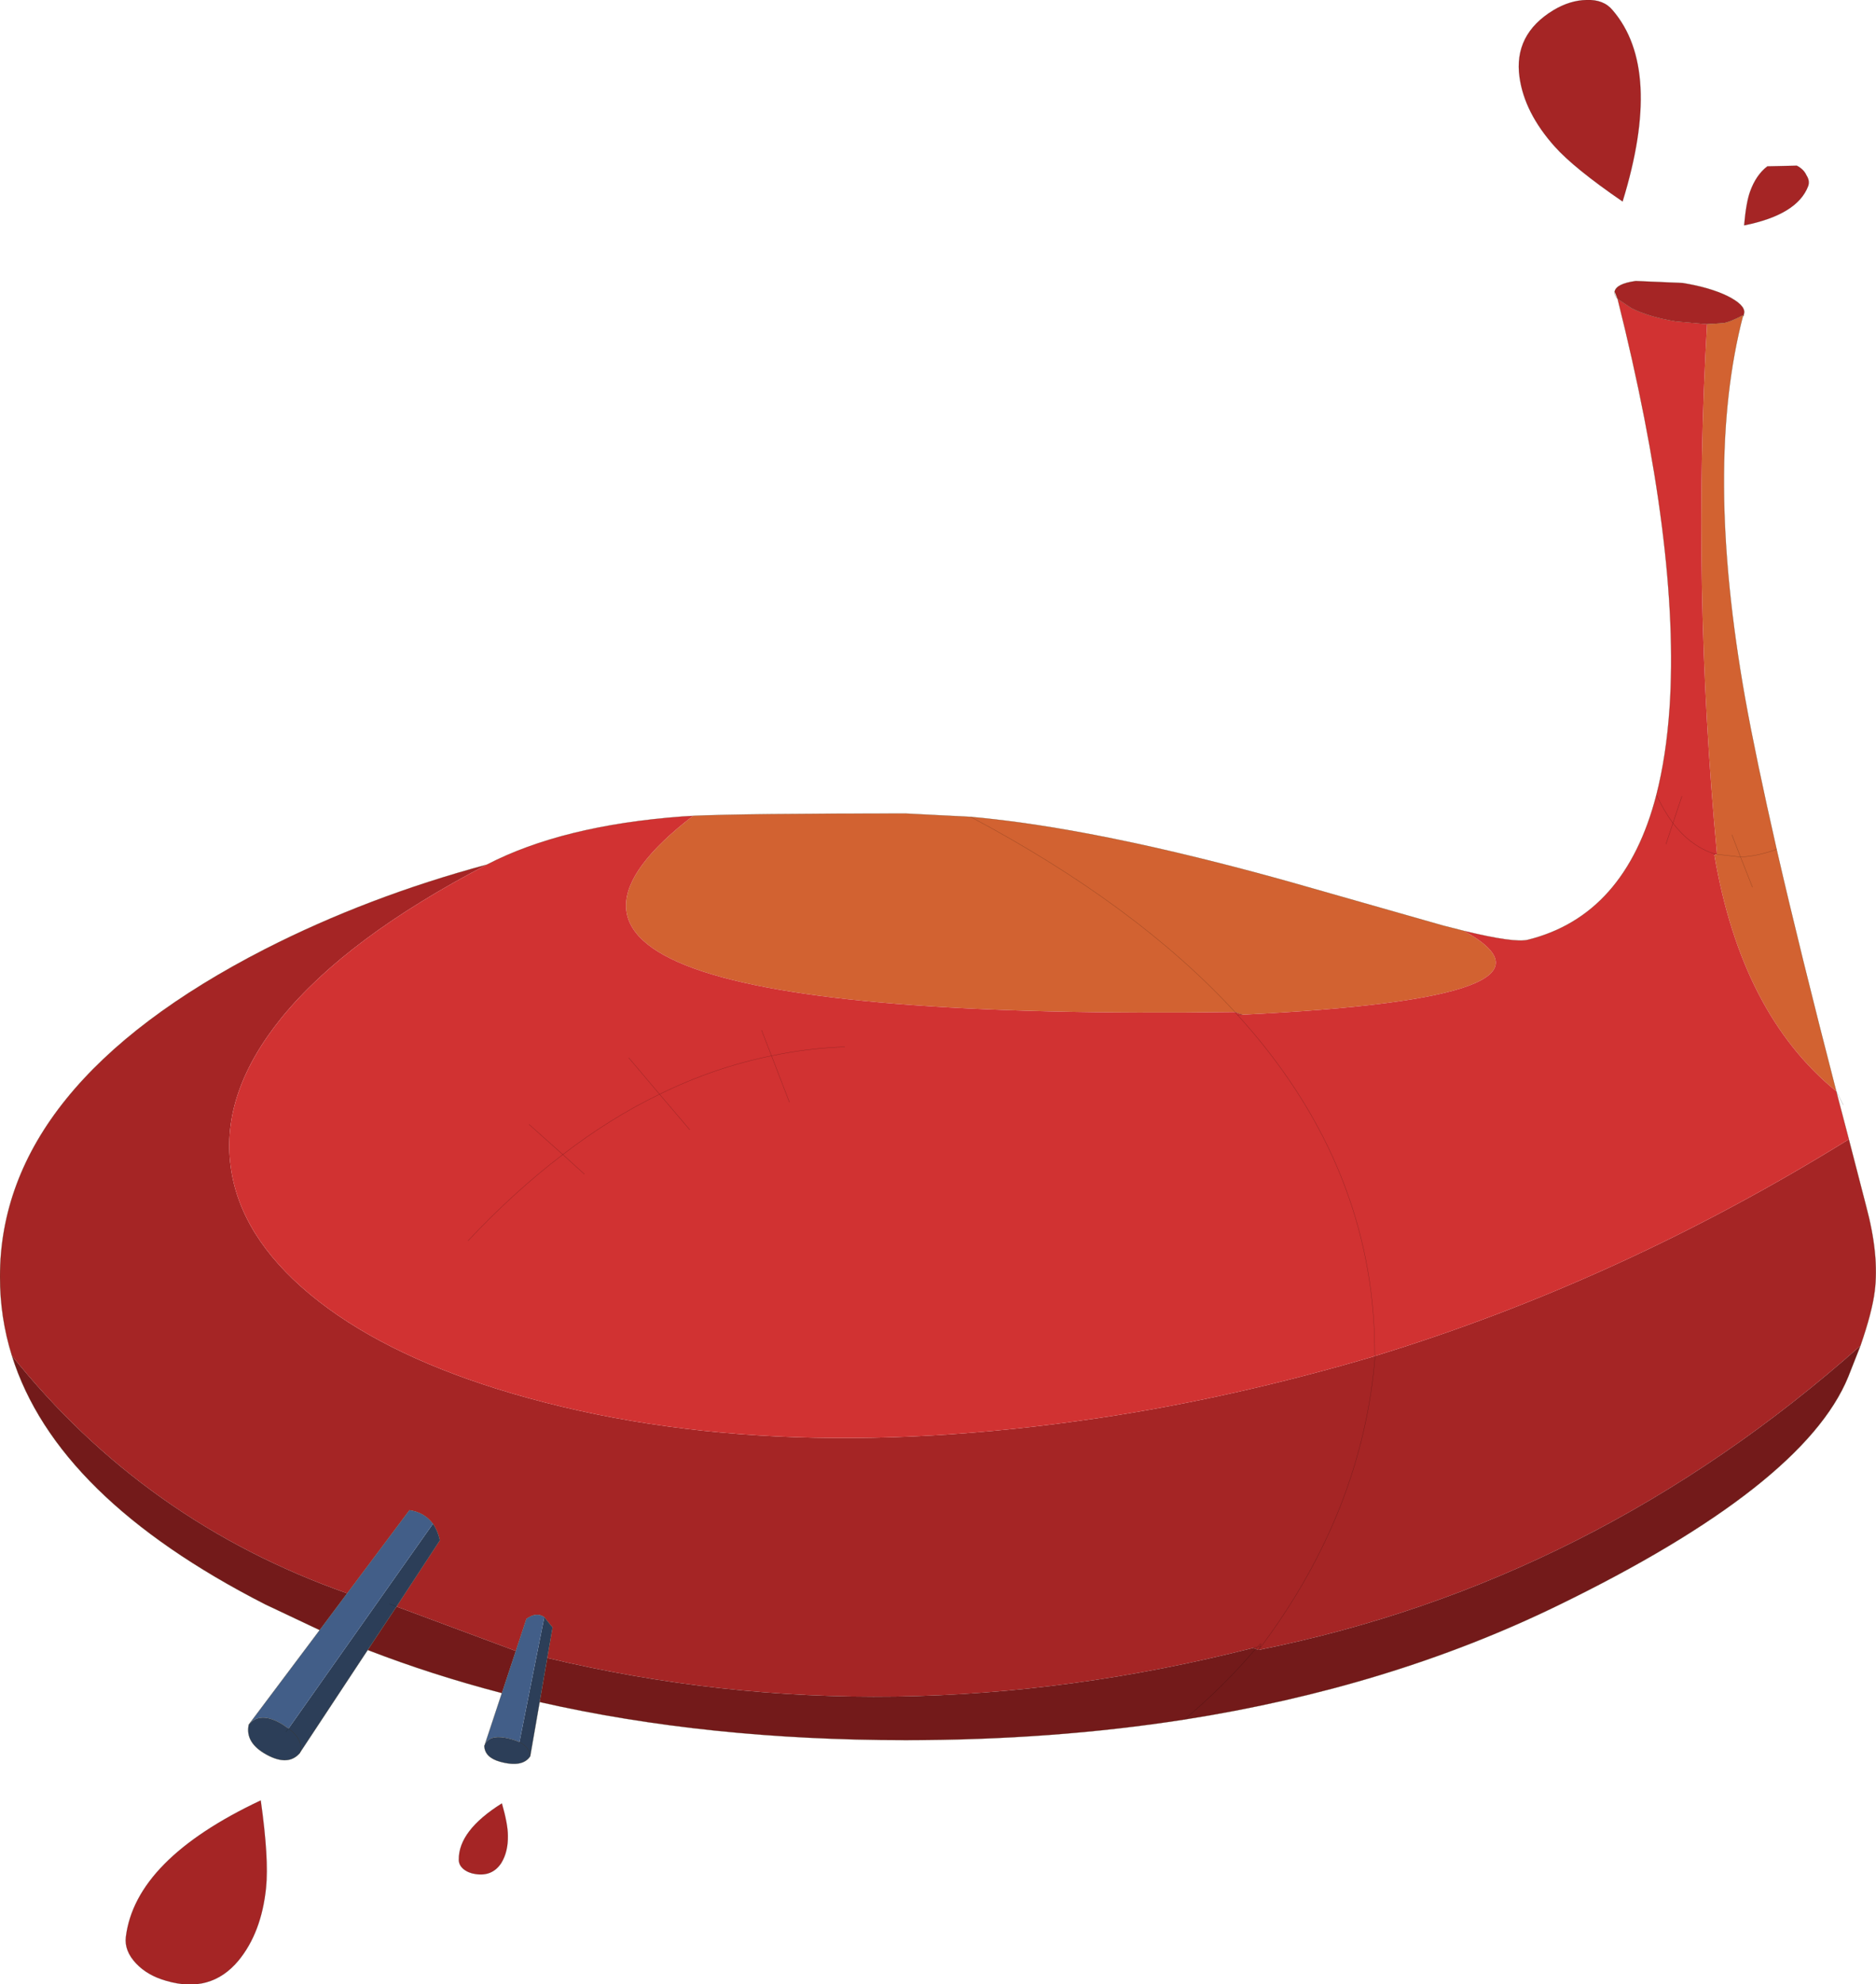 <?xml version="1.0"?>
<svg xmlns="http://www.w3.org/2000/svg" xmlns:xlink="http://www.w3.org/1999/xlink" width="283.15px" height="299.4px"><g transform="matrix(1, 0, 0, 1, -129.9, -43.45)"><use xlink:href="#object-0" width="283.15" height="299.4" transform="matrix(1, 0, 0, 1, 129.9, 43.45)"/></g><defs><g transform="matrix(1, 0, 0, 1, -129.9, -43.45)" id="object-0"><path fill-rule="evenodd" fill="#a52525" stroke="none" d="M373.6 87.45Q373.85 86.25 376.8 85.85L383.85 86.15Q387.9 86.8 390.6 88.1Q393.3 89.45 393.15 90.65Q393 91.45 393 91Q390.9 92.1 389.95 92.2L387.55 92.35L382.9 91.95Q378.85 91.3 376.15 89.95L374.05 88.55L373.6 87.45M337.4 248.05Q374.4 236.75 408.95 215.35L411.55 225.4Q413.55 232.85 412.85 238.3Q412.45 241.45 410.7 246.5Q370.45 282.25 319.85 292.4L320.25 291.9L320.35 291.75Q335.6 271.25 337.45 248.05Q315.95 254.4 295.75 257.4Q243.9 265.15 204.9 253Q187.2 247.45 176.7 238.75Q166.05 229.9 164.7 219.35Q163.25 208.3 172.4 197Q182.25 184.9 203.4 173.9Q185.4 178.75 169.9 186.65Q129.9 207.15 129.9 236.1Q129.9 242.25 131.7 248Q151.75 273.1 182.3 283.85L191.7 271.3Q193.95 271.65 195.2 273.3L195.25 273.35Q195.95 274.35 196.3 275.85L189.75 285.85L207.75 292.55L209.35 287.7Q210.9 286.6 212.05 287.45L213.3 289L212.5 293.6Q264.35 306 319 292.1L319.4 292.25L319.7 291.95L319 292.1L319.7 291.95L319.4 292.25L319.85 292.4L320.25 291.9L320.35 291.75Q335.6 271.25 337.45 248.05Q336.4 248.3 337.4 248.05M320.25 291.9L320.1 291.9L319.7 291.95Q320.45 291 320.1 291.9Q320.45 291 319.7 291.95L320.1 291.9L320.25 291.9M320.1 291.9L319.85 292.4L320.1 291.9"/><path fill-rule="evenodd" fill="#d26231" stroke="none" d="M393 91Q387.05 113.7 393.3 148.85Q394.9 157.75 398.05 171.6Q401.55 186.85 407.05 208.1Q392.75 196.45 388.65 172.45L389.05 172.35L392.6 172.75Q395.15 172.65 398.05 171.6Q395.15 172.65 392.6 172.75L391.3 169.4L392.6 172.75L394.4 177.3L392.6 172.75L389.05 172.35Q385.25 131.8 387.55 92.35L389.95 92.2Q390.9 92.1 393 91M234.5 166.55Q242.1 166.2 266.6 166.2L276.4 166.7Q295.5 168.4 324.35 176.45L347.7 183.1L350.85 183.9Q369.25 194.05 317.4 196.55L316.3 196.15Q193.9 197.8 234.5 166.55M276.4 166.7Q301.5 180.05 316.3 196.15Q301.5 180.05 276.4 166.7"/><path fill-rule="evenodd" fill="#d13232" stroke="none" d="M374.05 88.55L376.15 89.95Q378.85 91.3 382.9 91.95L387.55 92.35Q385.25 131.8 389.05 172.35L388.6 172.25L388.15 172.1Q384.9 170.9 382.4 167.65L381.35 170.8L382.4 167.65Q384.9 170.9 388.15 172.1L388.6 172.25L388.65 172.45Q392.75 196.45 407.05 208.1L408.95 215.35Q374.4 236.75 337.4 248.05L337.35 244.9Q336.4 218.3 316.7 196.6L317.4 196.55Q369.25 194.05 350.85 183.9Q358.45 185.75 360.5 185.25Q375.2 181.6 379.9 163.4Q381.4 157.55 381.9 150.25Q383.5 126.2 374.05 88.55M317.4 196.55L316.7 196.6Q336.4 218.3 337.35 244.9L337.4 248.05Q336.4 248.3 337.45 248.05Q315.95 254.4 295.75 257.4Q243.9 265.15 204.9 253Q187.2 247.45 176.7 238.75Q166.05 229.9 164.7 219.35Q163.25 208.3 172.4 197Q182.25 184.9 203.4 173.9Q214.8 168 232.85 166.65L234.5 166.55Q193.9 197.8 316.3 196.15L316.7 196.6L316.3 196.15L317.4 196.55M388.65 172.45L388.6 172.25L389.05 172.35L388.65 172.45M383.75 163.6L382.4 167.65Q381.05 165.8 379.9 163.4Q381.05 165.8 382.4 167.65L383.75 163.6M244.85 198.9L246.35 202.75Q237.7 204.5 229.45 208.55L224.8 203.05L229.45 208.55Q237.7 204.5 246.35 202.75L244.85 198.9M257.4 201.4Q251.8 201.6 246.35 202.75L249.05 209.75L246.35 202.75Q251.8 201.6 257.4 201.4M234 213.9L229.45 208.55L234 213.9M229.45 208.55Q222 212.15 214.85 217.65L209.75 213.1L214.85 217.65Q222 212.15 229.45 208.55M218.1 220.6L214.85 217.65L218.1 220.6M214.85 217.65Q207.55 223.2 200.55 230.65Q207.55 223.2 214.85 217.65"/><path fill-rule="evenodd" fill="#731a1a" stroke="none" d="M410.7 246.5L408.85 251.2Q402.1 267.65 365 285.7Q339.6 298.05 308.65 302.9Q288.75 306 266.6 306Q236.65 306 211.35 300.25L212.5 293.6Q264.35 306 319 292.1L319.4 292.25L319.85 292.4Q370.45 282.25 410.7 246.5M205.65 298.9Q195.1 296.15 185.4 292.4L189.75 285.85L207.75 292.55L205.65 298.9M178.15 289.4L169.9 285.5Q138.4 269.4 131.7 248Q151.75 273.1 182.3 283.85L178.15 289.4M308.65 302.9Q314.65 297.85 319.4 292.25Q314.65 297.85 308.65 302.9"/><path fill-rule="evenodd" fill="#2c3e58" stroke="none" d="M211.35 300.25L209.95 308.3L209.95 308.4Q208.8 310.2 205.35 309.25Q203.05 308.6 203 306.85L203.05 306.75Q203.7 305.2 206.15 305.65Q207.45 305.9 208.3 306.3L212.05 287.45L213.3 289L212.5 293.6L211.35 300.25M185.4 292.4L175.2 307.85L175.2 307.9Q173.45 310 170.15 308.2Q166.85 306.4 167.45 303.65Q169.15 301.6 172.5 303.6L173.45 304.25L173.05 304.75L173.45 304.25Q175.7 305.9 175.2 307.85Q175.7 305.9 173.45 304.25L195.25 273.35Q195.95 274.35 196.3 275.85L189.75 285.85L188.7 285.45L189.75 285.85L185.4 292.4M209.95 308.3Q209.7 307.05 208.4 306.35Q209.7 307.05 209.95 308.3M208.4 306.35L208.3 306.3L208.4 306.35"/><path fill-rule="evenodd" fill="#425e88" stroke="none" d="M203.05 306.75L205.65 298.9L207.75 292.55L209.35 287.7Q210.9 286.6 212.05 287.45L208.3 306.3Q207.45 305.9 206.15 305.65Q203.7 305.2 203.05 306.75M167.45 303.65L178.15 289.4L182.3 283.85L191.7 271.3Q193.95 271.65 195.2 273.3L195.25 273.35L173.45 304.25L172.5 303.6Q169.15 301.6 167.45 303.65"/><path fill="none" stroke="#423213" stroke-opacity="0.502" stroke-width="0.05" stroke-linecap="round" stroke-linejoin="round" d="M373.6 87.45Q373.85 86.25 376.8 85.85L383.85 86.15Q387.9 86.8 390.6 88.1Q393.3 89.45 393.15 90.65Q393 91.45 393 91Q387.05 113.7 393.3 148.85Q394.9 157.75 398.05 171.6Q401.55 186.85 407.05 208.1L408.95 215.35L411.55 225.4Q413.55 232.85 412.85 238.3Q412.45 241.45 410.7 246.5L408.85 251.2Q402.1 267.65 365 285.7Q339.6 298.05 308.65 302.9Q288.75 306 266.6 306Q236.65 306 211.35 300.25L209.95 308.3L209.95 308.4Q208.8 310.2 205.35 309.25Q203.05 308.6 203 306.85L203.05 306.75L205.65 298.9Q195.1 296.15 185.4 292.4L175.2 307.85L175.2 307.9Q173.45 310 170.15 308.2Q166.85 306.4 167.45 303.65L178.15 289.4L169.9 285.5Q138.4 269.4 131.7 248Q129.9 242.25 129.9 236.1Q129.9 207.15 169.9 186.65Q185.4 178.75 203.4 173.9Q214.8 168 232.85 166.65L234.5 166.55Q242.1 166.2 266.6 166.2L276.4 166.7Q295.5 168.4 324.35 176.45L347.7 183.1L350.85 183.9Q358.45 185.75 360.5 185.25Q375.2 181.6 379.9 163.4Q381.4 157.55 381.9 150.25Q383.5 126.2 374.05 88.55Q373.5 88 373.6 87.45L374.05 88.55L376.15 89.95Q378.85 91.3 382.9 91.95L387.55 92.35L389.95 92.2Q390.9 92.1 393 91M212.5 293.6L211.35 300.25M195.25 273.35Q195.95 274.35 196.3 275.85L189.75 285.85L185.4 292.4M207.75 292.55L209.35 287.7Q210.9 286.6 212.05 287.45L213.3 289L212.5 293.6M182.3 283.85L178.15 289.4M195.2 273.3Q193.95 271.65 191.7 271.3L182.3 283.85M203.05 306.75Q203.7 305.2 206.15 305.65Q207.45 305.9 208.3 306.3M208.4 306.35Q209.7 307.05 209.95 308.3M173.45 304.25L172.5 303.6Q169.15 301.6 167.45 303.65M173.45 304.25Q175.7 305.9 175.2 307.85M207.75 292.55L205.65 298.9"/><path fill="none" stroke="#000000" stroke-opacity="0.302" stroke-width="0.05" stroke-linecap="round" stroke-linejoin="round" d="M407.05 208.1L408.1 210.15M317.4 196.55L316.7 196.6Q336.4 218.3 337.35 244.9L337.4 248.05M388.65 172.45L388.6 172.25L388.15 172.1Q384.9 170.9 382.4 167.65L381.35 170.8M391.3 169.4L392.6 172.75Q395.15 172.65 398.05 171.6M389.05 172.35L392.6 172.75L394.4 177.3M388.6 172.25L389.05 172.35M379.9 163.4Q381.05 165.8 382.4 167.65L383.75 163.6M316.3 196.15Q301.5 180.05 276.4 166.7M316.3 196.15L316.7 196.6M316.3 196.15L317.4 196.55M224.8 203.05L229.45 208.55Q237.7 204.5 246.35 202.75L244.85 198.9M249.05 209.75L246.35 202.75Q251.8 201.6 257.4 201.4M337.45 248.05Q335.6 271.25 320.35 291.75L320.25 291.9L319.85 292.4L319.4 292.25L319 292.1L319.7 291.95L319.4 292.25Q314.65 297.85 308.65 302.9M320.1 291.9Q320.45 291 319.7 291.95L320.1 291.9L320.25 291.9M319.85 292.4L320.1 291.9M229.45 208.55L234 213.9M209.75 213.1L214.85 217.65Q222 212.15 229.45 208.55M214.85 217.65L218.1 220.6M195.2 273.3L195.25 273.35M189.75 285.85L188.7 285.45M200.55 230.65Q207.55 223.2 214.85 217.65M208.3 306.3L208.4 306.35M173.05 304.75L173.45 304.25"/><path fill-rule="evenodd" fill="#a52525" stroke="none" d="M154.95 342.3Q152.15 341.5 150.45 339.7Q148.65 337.8 148.9 335.7Q150.35 324 169.25 315.1Q170.5 323.9 170.05 328.3Q169.35 335.05 165.9 339.25Q161.7 344.3 154.95 342.3"/><path fill="none" stroke="#000000" stroke-opacity="0.302" stroke-width="0.05" stroke-linecap="round" stroke-linejoin="round" d="M154.95 342.3Q161.7 344.3 165.9 339.25Q169.35 335.05 170.05 328.3Q170.5 323.9 169.25 315.1Q150.35 324 148.9 335.7Q148.65 337.8 150.45 339.7Q152.15 341.5 154.95 342.3"/><path fill-rule="evenodd" fill="#a52525" stroke="none" d="M201.65 326.2Q200.6 326.05 199.85 325.45Q199.15 324.85 199.15 324.05Q199.1 319.65 205.65 315.55Q206.55 318.7 206.55 320.4Q206.6 322.85 205.55 324.55Q204.2 326.6 201.65 326.2"/><path fill="none" stroke="#000000" stroke-opacity="0.302" stroke-width="0.05" stroke-linecap="round" stroke-linejoin="round" d="M201.65 326.2Q204.2 326.6 205.55 324.55Q206.6 322.85 206.55 320.4Q206.55 318.7 205.65 315.55Q199.1 319.65 199.15 324.05Q199.15 324.85 199.85 325.45Q200.6 326.05 201.65 326.2"/><path fill-rule="evenodd" fill="#a52525" stroke="none" d="M364.35 45Q366.85 43.5 369.35 43.45Q371.95 43.35 373.3 45Q380.95 53.9 374.8 73.85Q367.5 68.85 364.55 65.55Q360 60.45 359.25 55.1Q358.35 48.65 364.35 45"/><path fill="none" stroke="#000000" stroke-opacity="0.302" stroke-width="0.05" stroke-linecap="round" stroke-linejoin="round" d="M364.35 45Q358.35 48.65 359.25 55.1Q360 60.45 364.55 65.55Q367.5 68.85 374.8 73.85Q380.95 53.9 373.3 45Q371.95 43.35 369.35 43.45Q366.85 43.5 364.35 45"/><path fill-rule="evenodd" fill="#a52525" stroke="none" d="M401.1 68.45Q402.15 69 402.55 69.9Q403.1 70.75 402.8 71.55Q401.15 75.85 393.15 77.45Q393.45 74 394.05 72.35Q394.95 69.85 396.65 68.55L401.1 68.45"/><path fill="none" stroke="#000000" stroke-opacity="0.302" stroke-width="0.05" stroke-linecap="round" stroke-linejoin="round" d="M401.1 68.45L396.65 68.55Q394.95 69.85 394.05 72.35Q393.45 74 393.15 77.45Q401.15 75.85 402.8 71.55Q403.1 70.75 402.55 69.9Q402.15 69 401.1 68.45"/></g></defs></svg>
